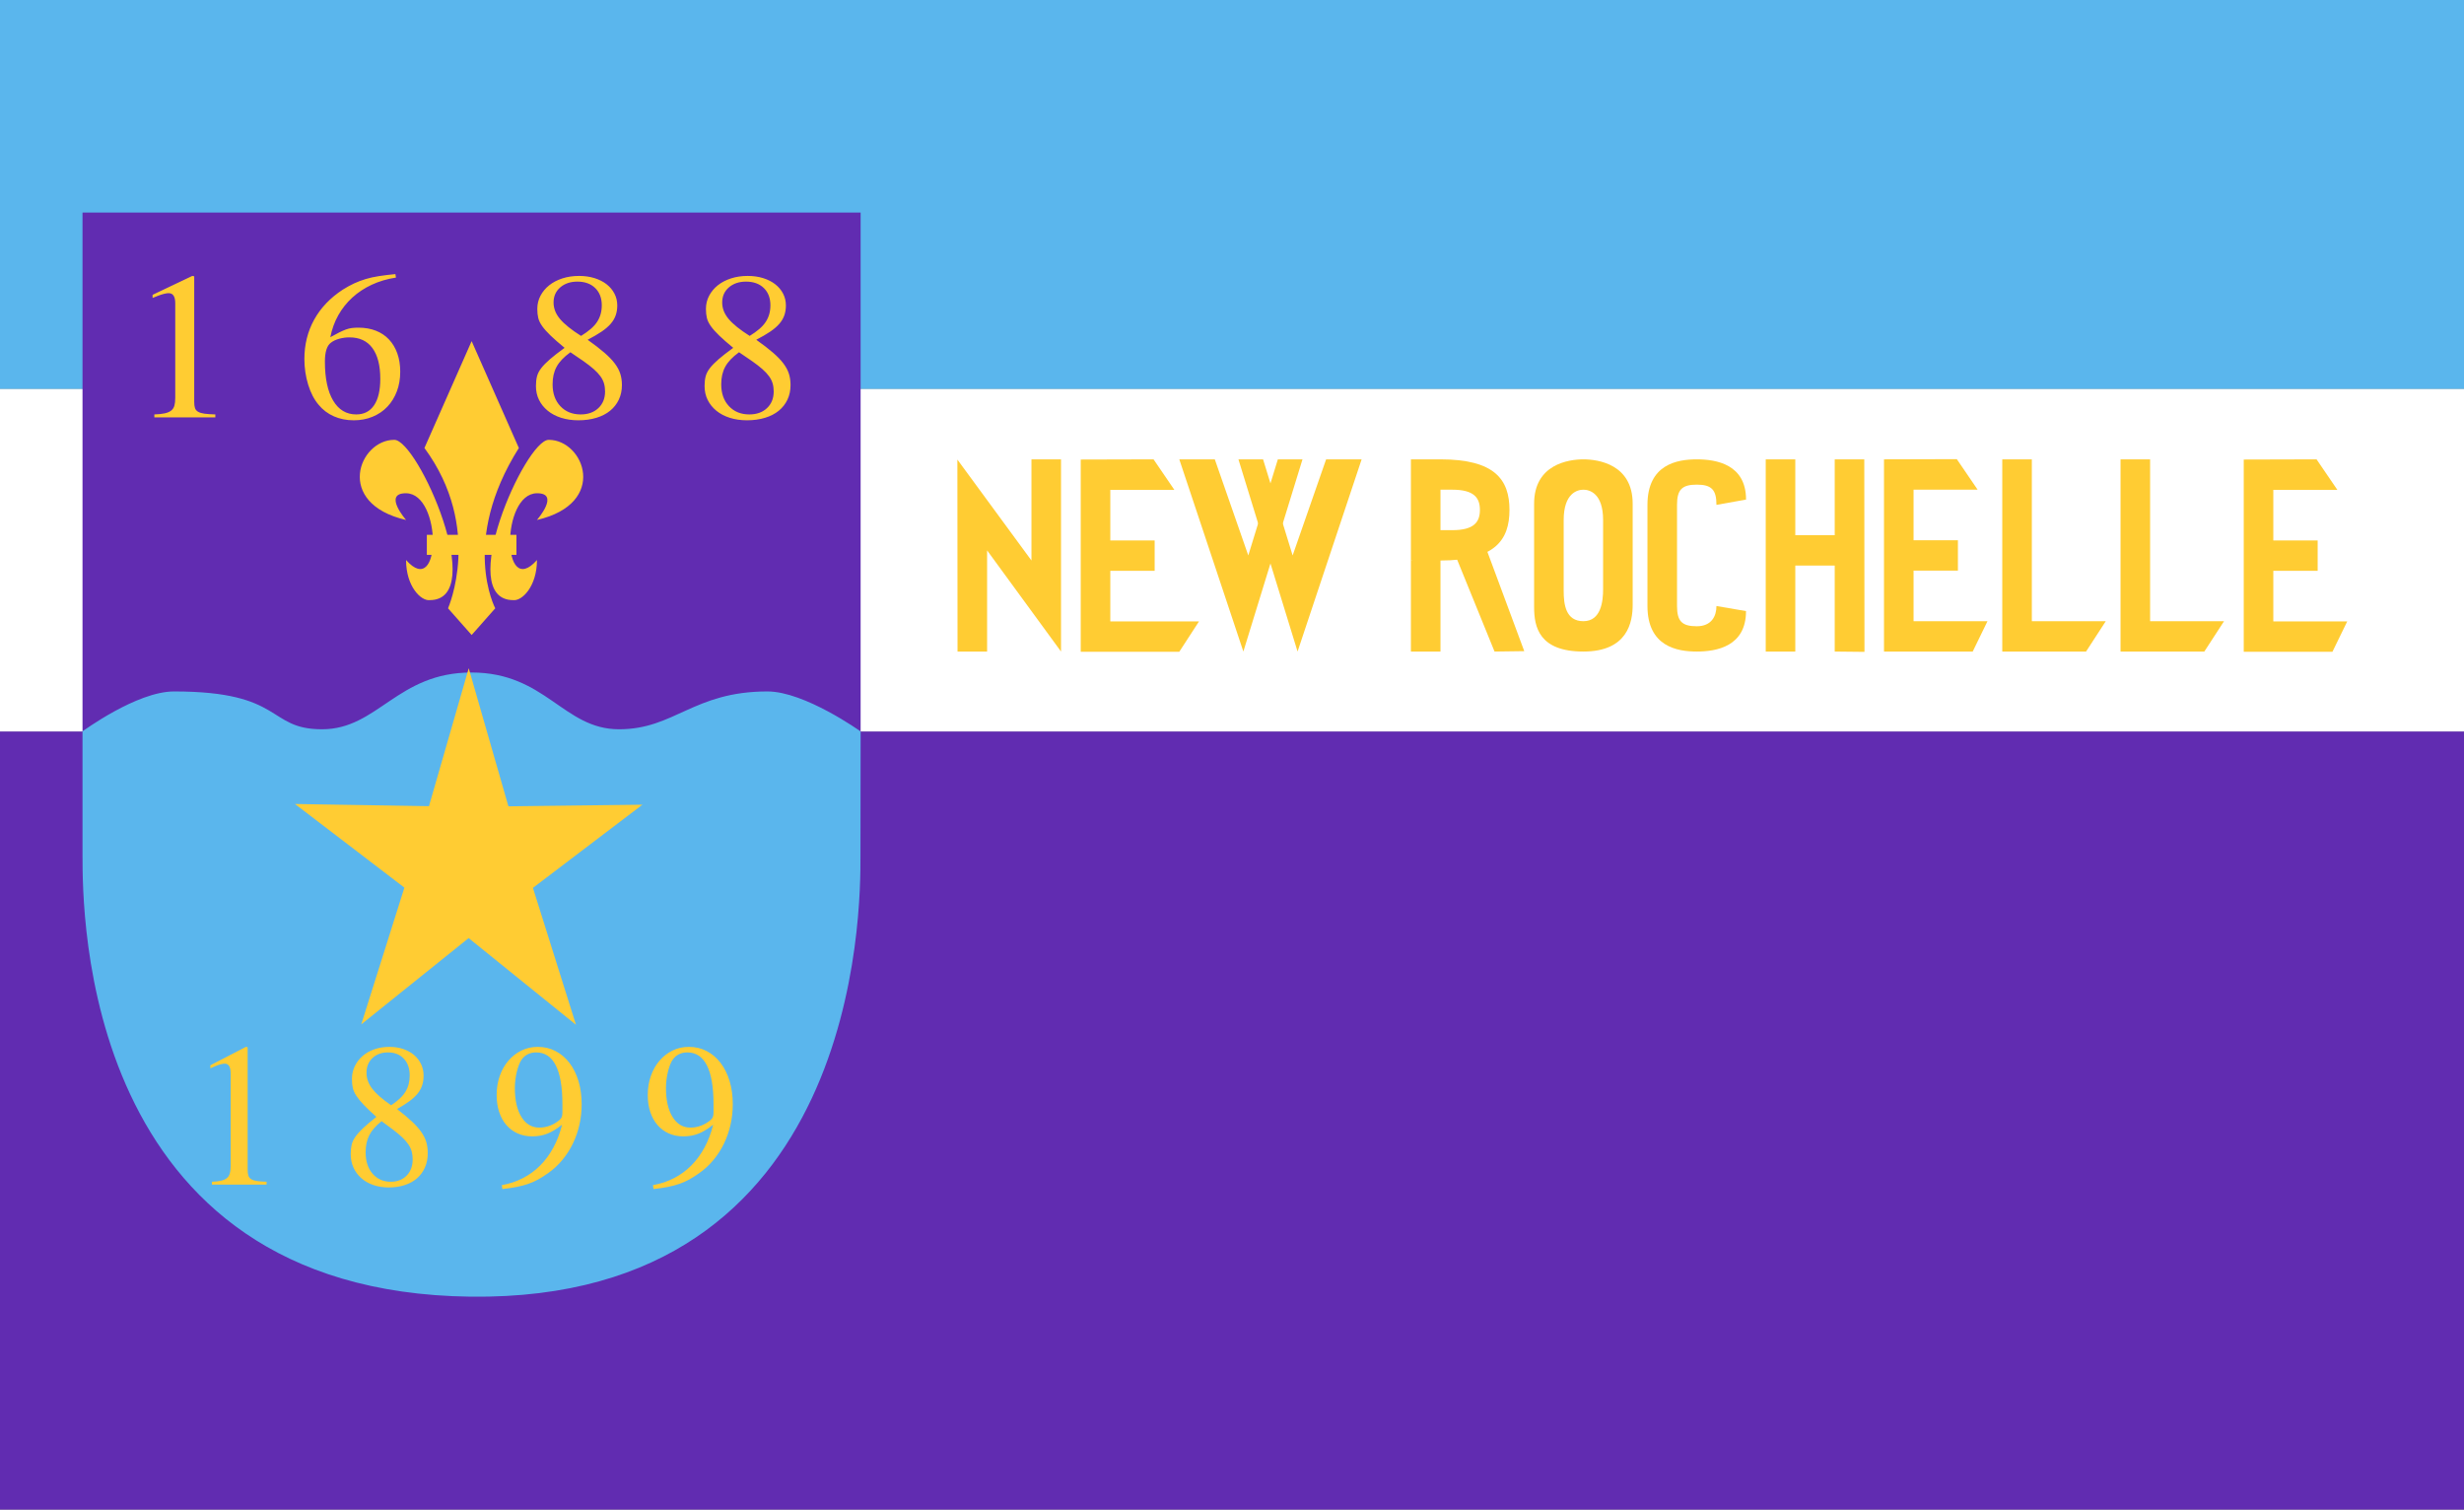 <?xml version="1.0" encoding="utf-8"?>
<svg viewBox="100 -1200 1900.001 1164" xmlns="http://www.w3.org/2000/svg">
  <rect x="100" y="-1200" width="1900.001" height="1164" fill="#808080" stroke="none"/>
  <rect width="1900" height="300" style="fill: rgb(90, 182, 237);" y="-1200" x="100" transform="matrix(1, 0, 0, 1, 0, -2.2737367544323206e-13)"/>
  <rect y="-636" width="1900" height="600" style="fill: rgb(97, 44, 177);" x="100" transform="matrix(1, 0, 0, 1, 0, -2.2737367544323206e-13)"/>
  <rect width="1900.001" height="264" style="fill: rgb(255, 255, 255);" y="-900" x="100" transform="matrix(1, 0, 0, 1, 0, -2.2737367544323206e-13)"/>
  <g transform="matrix(0.038, 0, 0, 0.039, -851.929, -1557.878)" style="">
    <polygon style="fill: rgb(255, 204, 51);" points="44478.112 18262.487 44481.321 22058.16 45081.321 22058.16 45081.321 20058.16 46581.321 22058.16 46581.321 18258.16 45981.321 18258.16 45981.321 20258.16"/>
    <polygon style="fill: rgb(255, 204, 51);" points="48458.895 18258.16 48881.321 18862.031 47581.321 18862.031 47581.321 19862.031 48481.321 19862.031 48481.321 20462.031 47581.321 20462.031 47581.321 21462.031 49381.321 21462.031 48981.321 22062.031 46981.321 22062.031 46981.321 18262.031"/>
    <g transform="matrix(1, 0, 0, 1, 25081.321, -4841.841)">
      <polygon style="fill: rgb(255, 204, 51);" points="25100 23100 26300 26900 27600.002 23100 26879.412 23100 26200 25000 25600 23100"/>
      <polygon style="fill: rgb(255, 204, 51);" points="23899.999 26900 25099.999 23100 26400.003 26900 25679.411 26900 24999.999 25000 24399.999 26900" transform="matrix(-1, 0, 0, -1, 50300.003, 50000)"/>
    </g>
    <g>
      <polygon style="fill: rgb(255, 204, 51);" points="53681.321 20258.16 53681.321 22058.16 54281.321 22058.16 54281.321 20058.16"/>
      <path style="fill: rgb(255, 204, 51);" d="M 53681.321 18258.159 L 53681.322 20258.159 C 53905.698 20258.159 54281.321 20258.159 54281.321 20258.159 C 55381.321 20258.159 55681.321 19858.159 55681.321 19258.159 C 55681.321 18658.159 55381.321 18258.159 54281.321 18258.159 C 54281.321 18258.159 53681.32 18258.159 53681.321 18258.159 Z"/>
      <polygon style="fill: rgb(255, 204, 51);" points="55378.372 22058.16 55981.321 22050.17 55181.321 19950.17 54581.321 20150.17"/>
      <path style="fill: rgb(255, 255, 255);" d="M 54281.32 18858.158 L 54281.32 19658.159 C 54371.071 19658.159 54521.32 19658.159 54521.32 19658.159 C 54961.321 19658.159 55081.321 19498.159 55081.321 19258.158 C 55081.321 19018.158 54961.321 18858.158 54521.32 18858.158 C 54521.32 18858.158 54281.319 18858.158 54281.32 18858.158 Z"/>
    </g>
    <g>
      <path style="fill: rgb(255, 204, 51);" d="M 56181.321 19135.082 C 56181.321 19135.082 56181.321 20791.493 56181.321 21181.237 C 56181.321 21570.981 56281.321 22058.159 57181.321 22058.16 C 58081.321 22058.161 58181.321 21473.545 58181.321 21133.822 C 58181.321 20694.057 58181.321 19135.082 58181.321 19135.082 C 58181.321 18355.596 57481.321 18258.158 57181.321 18258.159 C 56881.321 18258.16 56181.321 18355.596 56181.321 19135.082 Z"/>
      <path style="fill: rgb(255, 255, 255);" d="M 56781.32 19458.159 C 56781.32 19458.159 56781.32 20591.493 56781.32 20858.16 C 56781.32 21124.827 56821.32 21458.159 57181.322 21458.16 C 57541.322 21458.16 57581.323 21058.16 57581.323 20825.717 C 57581.323 20524.827 57581.323 19458.159 57581.323 19458.159 C 57581.323 18924.827 57301.322 18858.159 57181.322 18858.16 C 57061.321 18858.161 56781.32 18924.827 56781.32 19458.159 Z"/>
    </g>
    <path style="fill: rgb(255, 204, 51);" d="M 60481.942 19053.451 L 59881.321 19158.159 C 59881.321 18858.159 59781.321 18758.159 59481.321 18758.159 C 59181.321 18758.159 59081.321 18858.159 59081.321 19158.159 L 59081.321 21158.159 C 59081.321 21458.159 59181.321 21558.159 59481.321 21558.159 C 59781.321 21558.159 59881.321 21358.159 59881.321 21158.159 L 60481.321 21258.159 C 60481.321 21958.159 59881.321 22058.159 59481.321 22058.159 C 59081.321 22058.159 58481.321 21958.159 58481.321 21158.159 L 58481.321 19158.159 C 58481.321 18358.159 59081.321 18258.159 59481.321 18258.159 C 59881.321 18258.159 60481.321 18358.159 60481.942 19053.451 Z"/>
    <polygon style="fill: rgb(255, 204, 51);" points="60881.321 18258.16 61481.321 18258.16 61481.321 19758.16 62281.321 19758.16 62281.321 18258.16 62881.321 18258.16 62885.114 22064.491 62281.321 22058.16 62281.321 20358.16 61481.321 20358.16 61481.321 22058.16 60881.321 22058.16"/>
    <polygon style="fill: rgb(255, 204, 51);" points="64758.895 18254.288 65181.321 18858.16 63881.321 18858.16 63881.321 19858.16 64781.321 19858.16 64781.321 20458.16 63881.321 20458.16 63881.321 21458.16 65381.321 21458.16 65081.321 22058.16 63281.321 22058.16 63281.321 18258.16"/>
    <polygon style="fill: rgb(255, 204, 51);" points="65681.321 18258.16 66281.321 18258.16 66281.321 21458.16 67781.321 21458.16 67381.321 22058.16 65681.321 22058.16"/>
    <polygon style="fill: rgb(255, 204, 51);" points="68081.321 18258.16 68681.321 18258.16 68681.321 21458.16 70181.321 21458.16 69781.321 22058.16 68081.321 22058.16"/>
    <polygon style="fill: rgb(255, 204, 51);" points="72058.895 18258.16 72481.321 18862.031 71181.321 18862.031 71181.321 19862.031 72081.321 19862.031 72081.321 20462.031 71181.321 20462.031 71181.321 21462.031 72681.321 21462.031 72381.321 22062.031 70581.321 22062.031 70581.321 18262.031"/>
  </g>
  <g transform="matrix(1, 0, 0, 1, 28311.382, -1294.781)" style="">
    <rect y="258.681" width="600" height="435.96" style="fill: rgb(97, 44, 177);" x="-28147.756" transform="matrix(1, 0, 0, 1, -0.001, 0)"/>
    <path style="fill: rgb(90, 182, 237);" d="M -27547.753 658.782 C -27547.753 658.737 -27590.925 627.933 -27619.548 627.933 C -27676.793 627.933 -27691.104 657.1 -27734.038 657.1 C -27776.971 657.1 -27790.568 613.329 -27847.813 613.329 C -27905.057 613.329 -27920.083 657.1 -27963.017 657.1 C -28005.952 657.1 -27991.641 627.933 -28077.17 627.933 C -28106.13 627.933 -28147.725 658.836 -28147.754 658.636 L -28147.754 754.888 C -28147.641 796.021 -28149.297 1090.91 -27848.527 1094.607 C -27547.758 1098.304 -27547.758 796.021 -27547.871 754.888 L -27547.759 664.373 L -27547.753 658.782 Z"/>
    <path d="M -27766.728 898.921 L -27848.818 831.245 L -27932.284 896.933 L -27897.973 791.826 L -27981.693 726.51 L -27878.395 729.22 L -27846.673 623.17 L -27817.138 729.958 L -27713.814 729.728 L -27798.861 793.016 L -27766.728 898.921 Z" id="use3579" style="fill-opacity: 1; stroke: none; fill: rgb(255, 204, 51);" transform="matrix(1, -0.01, 0.01, 1, -9.503, -291.608)"/>
    <path d="M -28061.614 307.826 L -28061.614 404.716 C -28061.614 406.696 -28061.415 408.276 -28061.017 409.455 C -28060.618 410.634 -28059.822 411.576 -28058.627 412.283 C -28057.433 412.991 -28055.766 413.486 -28053.626 413.768 C -28051.485 414.052 -28048.723 414.24 -28045.339 414.334 L -28045.339 416.598 L -28092.372 416.598 L -28092.372 414.334 C -28089.087 414.24 -28086.399 413.957 -28084.308 413.485 C -28082.218 413.014 -28080.576 412.307 -28079.381 411.364 C -28078.187 410.421 -28077.366 409.171 -28076.917 407.615 C -28076.47 406.06 -28076.246 404.056 -28076.246 401.605 L -28076.246 328.618 C -28076.246 323.432 -28077.938 320.838 -28081.323 320.838 C -28083.114 320.838 -28085.702 321.451 -28089.087 322.677 L -28093.715 324.516 L -28093.715 322.111 L -28063.107 307.543 L -28061.614 307.826 Z M -27906.048 308.816 C -27912.817 309.853 -27919.038 311.691 -27924.712 314.332 C -27930.385 316.972 -27935.387 320.273 -27939.717 324.233 C -27944.047 328.194 -27947.655 332.743 -27950.542 337.882 C -27953.428 343.022 -27955.469 348.656 -27956.663 354.785 C -27953.976 353.277 -27951.687 352.051 -27949.796 351.108 C -27947.904 350.165 -27946.187 349.411 -27944.644 348.845 C -27943.102 348.279 -27941.584 347.902 -27940.09 347.713 C -27938.597 347.524 -27936.905 347.43 -27935.014 347.43 C -27930.037 347.43 -27925.558 348.208 -27921.576 349.764 C -27917.594 351.32 -27914.21 353.583 -27911.423 356.553 C -27908.636 359.524 -27906.496 363.107 -27905.003 367.303 C -27903.51 371.5 -27902.763 376.191 -27902.763 381.377 C -27902.763 386.941 -27903.634 392.009 -27905.376 396.582 C -27907.118 401.156 -27909.557 405.093 -27912.693 408.394 C -27915.828 411.694 -27919.61 414.264 -27924.039 416.102 C -27928.469 417.941 -27933.322 418.861 -27938.598 418.861 C -27944.172 418.861 -27949.273 417.847 -27953.901 415.819 C -27958.53 413.792 -27962.437 410.845 -27965.622 406.979 C -27969.106 402.924 -27971.818 397.714 -27973.76 391.35 C -27975.701 384.985 -27976.671 378.407 -27976.671 371.618 C -27976.671 360.491 -27974.158 350.377 -27969.131 341.277 C -27964.104 332.177 -27956.763 324.469 -27947.108 318.151 C -27944.122 316.265 -27941.21 314.662 -27938.373 313.341 C -27935.536 312.022 -27932.55 310.89 -27929.415 309.947 C -27926.28 309.004 -27922.87 308.25 -27919.187 307.684 C -27915.504 307.118 -27911.274 306.6 -27906.495 306.128 L -27906.048 308.816 Z M -27941.882 354.927 C -27944.569 354.927 -27947.207 355.281 -27949.796 355.987 C -27952.384 356.695 -27954.524 357.709 -27956.216 359.029 C -27959.302 361.292 -27960.845 366.148 -27960.845 373.598 C -27960.845 386.517 -27958.729 396.536 -27954.499 403.655 C -27950.268 410.775 -27944.321 414.334 -27936.656 414.334 C -27930.684 414.334 -27926.105 411.977 -27922.92 407.262 C -27919.734 402.547 -27918.142 395.758 -27918.142 386.894 C -27918.142 376.615 -27920.157 368.718 -27924.189 363.201 C -27928.22 357.685 -27934.118 354.927 -27941.882 354.927 Z M -27758.251 356.766 C -27753.074 360.443 -27748.794 363.744 -27745.41 366.667 C -27742.025 369.59 -27739.338 372.372 -27737.347 375.013 C -27735.356 377.653 -27733.938 380.293 -27733.092 382.934 C -27732.246 385.574 -27731.823 388.497 -27731.823 391.703 C -27731.823 395.852 -27732.619 399.6 -27734.212 402.948 C -27735.804 406.295 -27738.044 409.148 -27740.93 411.506 C -27743.817 413.863 -27747.351 415.678 -27751.532 416.951 C -27755.712 418.224 -27760.341 418.861 -27765.417 418.861 C -27770.195 418.861 -27774.6 418.224 -27778.631 416.951 C -27782.662 415.678 -27786.121 413.863 -27789.008 411.506 C -27791.894 409.148 -27794.134 406.366 -27795.727 403.16 C -27797.32 399.954 -27798.116 396.371 -27798.116 392.41 C -27798.116 389.581 -27797.842 387.106 -27797.294 384.985 C -27796.747 382.863 -27795.653 380.741 -27794.01 378.619 C -27792.368 376.498 -27790.128 374.211 -27787.291 371.759 C -27784.454 369.307 -27780.696 366.384 -27776.018 362.989 C -27780.497 359.312 -27784.106 356.153 -27786.843 353.513 C -27789.581 350.872 -27791.721 348.467 -27793.263 346.298 C -27794.806 344.13 -27795.827 342.032 -27796.324 340.005 C -27796.822 337.977 -27797.07 335.643 -27797.07 333.003 C -27797.07 329.325 -27796.249 325.931 -27794.608 322.819 C -27792.965 319.707 -27790.726 317.019 -27787.889 314.756 C -27785.052 312.493 -27781.667 310.725 -27777.735 309.452 C -27773.804 308.179 -27769.499 307.543 -27764.82 307.543 C -27760.54 307.543 -27756.583 308.108 -27752.95 309.239 C -27749.317 310.371 -27746.206 311.951 -27743.618 313.979 C -27741.03 316.006 -27739.014 318.41 -27737.571 321.192 C -27736.127 323.974 -27735.406 327.015 -27735.406 330.316 C -27735.406 333.05 -27735.804 335.573 -27736.6 337.882 C -27737.397 340.193 -27738.691 342.385 -27740.483 344.46 C -27742.275 346.535 -27744.639 348.562 -27747.575 350.542 C -27750.511 352.522 -27754.07 354.597 -27758.251 356.766 Z M -27771.539 366.384 C -27774.127 368.27 -27776.292 370.133 -27778.034 371.971 C -27779.776 373.81 -27781.169 375.696 -27782.214 377.63 C -27783.259 379.562 -27784.031 381.636 -27784.529 383.853 C -27785.026 386.069 -27785.275 388.497 -27785.275 391.137 C -27785.275 398.115 -27783.284 403.726 -27779.303 407.969 C -27775.321 412.212 -27770.095 414.334 -27763.626 414.334 C -27757.952 414.334 -27753.398 412.708 -27749.964 409.455 C -27746.53 406.201 -27744.813 401.934 -27744.813 396.654 C -27744.813 394.391 -27745.086 392.316 -27745.634 390.43 C -27746.181 388.544 -27747.102 386.706 -27748.396 384.914 C -27749.69 383.122 -27751.407 381.283 -27753.547 379.398 C -27755.687 377.511 -27758.3 375.484 -27761.386 373.315 L -27771.539 366.384 Z M -27763.327 353.795 C -27760.44 352.004 -27757.977 350.236 -27755.936 348.491 C -27753.895 346.747 -27752.253 344.932 -27751.009 343.045 C -27749.765 341.159 -27748.844 339.156 -27748.247 337.034 C -27747.649 334.913 -27747.351 332.626 -27747.351 330.174 C -27747.351 324.61 -27749.043 320.178 -27752.428 316.878 C -27755.812 313.578 -27760.39 311.928 -27766.164 311.928 C -27771.539 311.928 -27775.943 313.413 -27779.378 316.383 C -27782.812 319.353 -27784.529 323.243 -27784.529 328.052 C -27784.529 332.579 -27782.862 336.822 -27779.527 340.782 C -27776.192 344.743 -27770.792 349.081 -27763.327 353.795 Z M -27628.217 356.766 C -27623.04 360.443 -27618.76 363.744 -27615.376 366.667 C -27611.991 369.59 -27609.304 372.372 -27607.313 375.013 C -27605.322 377.653 -27603.904 380.293 -27603.058 382.934 C -27602.212 385.574 -27601.789 388.497 -27601.789 391.703 C -27601.789 395.852 -27602.585 399.6 -27604.178 402.948 C -27605.77 406.295 -27608.01 409.148 -27610.896 411.506 C -27613.783 413.863 -27617.317 415.678 -27621.498 416.951 C -27625.678 418.224 -27630.307 418.861 -27635.383 418.861 C -27640.161 418.861 -27644.566 418.224 -27648.597 416.951 C -27652.628 415.678 -27656.087 413.863 -27658.974 411.506 C -27661.86 409.148 -27664.1 406.366 -27665.693 403.16 C -27667.286 399.954 -27668.082 396.371 -27668.082 392.41 C -27668.082 389.581 -27667.808 387.106 -27667.26 384.985 C -27666.713 382.863 -27665.619 380.741 -27663.976 378.619 C -27662.334 376.498 -27660.094 374.211 -27657.257 371.759 C -27654.42 369.307 -27650.662 366.384 -27645.984 362.989 C -27650.463 359.312 -27654.072 356.153 -27656.809 353.513 C -27659.547 350.872 -27661.687 348.467 -27663.229 346.298 C -27664.772 344.13 -27665.793 342.032 -27666.29 340.005 C -27666.788 337.977 -27667.037 335.643 -27667.037 333.003 C -27667.037 329.325 -27666.216 325.931 -27664.574 322.819 C -27662.931 319.707 -27660.692 317.019 -27657.855 314.756 C -27655.018 312.493 -27651.633 310.725 -27647.701 309.452 C -27643.77 308.179 -27639.465 307.543 -27634.786 307.543 C -27630.506 307.543 -27626.549 308.108 -27622.916 309.239 C -27619.283 310.371 -27616.172 311.951 -27613.584 313.979 C -27610.996 316.006 -27608.981 318.41 -27607.537 321.192 C -27606.093 323.974 -27605.372 327.015 -27605.372 330.316 C -27605.372 333.05 -27605.77 335.573 -27606.566 337.882 C -27607.363 340.193 -27608.657 342.385 -27610.449 344.46 C -27612.241 346.535 -27614.605 348.562 -27617.541 350.542 C -27620.477 352.522 -27624.036 354.597 -27628.217 356.766 Z M -27641.505 366.384 C -27644.093 368.27 -27646.258 370.133 -27648 371.971 C -27649.742 373.81 -27651.135 375.696 -27652.18 377.63 C -27653.225 379.562 -27653.997 381.636 -27654.495 383.853 C -27654.992 386.069 -27655.241 388.497 -27655.241 391.137 C -27655.241 398.115 -27653.25 403.726 -27649.269 407.969 C -27645.288 412.212 -27640.062 414.334 -27633.592 414.334 C -27627.917 414.334 -27623.364 412.708 -27619.93 409.455 C -27616.496 406.201 -27614.779 401.934 -27614.779 396.654 C -27614.779 394.391 -27615.052 392.316 -27615.6 390.43 C -27616.147 388.544 -27617.068 386.706 -27618.362 384.914 C -27619.656 383.122 -27621.373 381.283 -27623.513 379.398 C -27625.653 377.511 -27628.266 375.484 -27631.352 373.315 L -27641.505 366.384 Z M -27633.293 353.795 C -27630.406 352.004 -27627.943 350.236 -27625.902 348.491 C -27623.861 346.747 -27622.219 344.932 -27620.975 343.045 C -27619.731 341.159 -27618.81 339.156 -27618.213 337.034 C -27617.615 334.913 -27617.317 332.626 -27617.317 330.174 C -27617.317 324.61 -27619.009 320.178 -27622.394 316.878 C -27625.778 313.578 -27630.356 311.928 -27636.13 311.928 C -27641.505 311.928 -27645.909 313.413 -27649.344 316.383 C -27652.778 319.353 -27654.495 323.243 -27654.495 328.052 C -27654.495 332.579 -27652.828 336.822 -27649.493 340.782 C -27646.158 344.743 -27640.758 349.081 -27633.293 353.795 Z" style="fill: rgb(255, 204, 50);"/>
    <path d="M -28020.406 902.268 L -28020.406 996.617 C -28020.406 998.545 -28020.228 1000.083 -28019.871 1001.231 C -28019.514 1002.379 -28018.8 1003.297 -28017.73 1003.986 C -28016.659 1004.674 -28015.165 1005.156 -28013.248 1005.432 C -28011.33 1005.707 -28008.854 1005.891 -28005.822 1005.983 L -28005.822 1008.187 L -28047.97 1008.187 L -28047.97 1005.983 C -28045.026 1005.891 -28042.617 1005.616 -28040.744 1005.156 C -28038.87 1004.697 -28037.399 1004.009 -28036.328 1003.09 C -28035.258 1002.172 -28034.522 1000.955 -28034.12 999.44 C -28033.719 997.925 -28033.518 995.974 -28033.518 993.587 L -28033.518 922.515 C -28033.518 917.465 -28035.035 914.939 -28038.068 914.939 C -28039.673 914.939 -28041.993 915.536 -28045.026 916.73 L -28049.174 918.521 L -28049.174 916.179 L -28021.744 901.993 L -28020.406 902.268 Z M -27905.219 949.924 C -27900.581 953.505 -27896.745 956.719 -27893.712 959.566 C -27890.68 962.412 -27888.271 965.121 -27886.487 967.693 C -27884.703 970.263 -27883.432 972.834 -27882.673 975.406 C -27881.915 977.977 -27881.536 980.823 -27881.536 983.945 C -27881.536 987.985 -27882.25 991.635 -27883.677 994.895 C -27885.105 998.155 -27887.112 1000.932 -27889.699 1003.229 C -27892.285 1005.524 -27895.452 1007.292 -27899.198 1008.531 C -27902.945 1009.771 -27907.093 1010.391 -27911.642 1010.391 C -27915.923 1010.391 -27919.87 1009.771 -27923.483 1008.531 C -27927.096 1007.292 -27930.196 1005.524 -27932.783 1003.229 C -27935.37 1000.932 -27937.377 998.224 -27938.804 995.102 C -27940.231 991.98 -27940.944 988.491 -27940.944 984.634 C -27940.944 981.879 -27940.699 979.469 -27940.209 977.403 C -27939.718 975.337 -27938.737 973.271 -27937.265 971.205 C -27935.793 969.139 -27933.786 966.912 -27931.244 964.524 C -27928.701 962.137 -27925.334 959.29 -27921.142 955.984 C -27925.156 952.404 -27928.389 949.328 -27930.843 946.756 C -27933.296 944.185 -27935.213 941.844 -27936.596 939.732 C -27937.979 937.62 -27938.893 935.577 -27939.338 933.603 C -27939.785 931.628 -27940.008 929.356 -27940.008 926.785 C -27940.008 923.204 -27939.272 919.898 -27937.8 916.868 C -27936.328 913.838 -27934.321 911.221 -27931.779 909.017 C -27929.237 906.813 -27926.204 905.092 -27922.68 903.852 C -27919.157 902.612 -27915.299 901.993 -27911.106 901.993 C -27907.271 901.993 -27903.725 902.543 -27900.47 903.645 C -27897.214 904.747 -27894.426 906.285 -27892.107 908.26 C -27889.788 910.234 -27887.981 912.575 -27886.688 915.284 C -27885.395 917.993 -27884.748 920.954 -27884.748 924.168 C -27884.748 926.831 -27885.105 929.287 -27885.818 931.536 C -27886.532 933.786 -27887.692 935.921 -27889.297 937.941 C -27890.902 939.962 -27893.021 941.936 -27895.652 943.864 C -27898.284 945.792 -27901.473 947.812 -27905.219 949.924 Z M -27917.128 959.29 C -27919.447 961.127 -27921.387 962.941 -27922.948 964.731 C -27924.509 966.522 -27925.758 968.358 -27926.695 970.241 C -27927.631 972.123 -27928.323 974.143 -27928.768 976.301 C -27929.215 978.459 -27929.438 980.823 -27929.438 983.394 C -27929.438 990.189 -27927.654 995.653 -27924.085 999.784 C -27920.517 1003.917 -27915.834 1005.983 -27910.036 1005.983 C -27904.952 1005.983 -27900.871 1004.399 -27897.793 1001.231 C -27894.716 998.063 -27893.177 993.908 -27893.177 988.766 C -27893.177 986.562 -27893.422 984.542 -27893.913 982.705 C -27894.404 980.869 -27895.229 979.079 -27896.388 977.334 C -27897.548 975.589 -27899.087 973.799 -27901.005 971.963 C -27902.922 970.126 -27905.264 968.152 -27908.029 966.04 L -27917.128 959.29 Z M -27909.768 947.032 C -27907.181 945.287 -27904.974 943.566 -27903.145 941.867 C -27901.317 940.168 -27899.845 938.401 -27898.73 936.564 C -27897.615 934.727 -27896.79 932.776 -27896.255 930.711 C -27895.72 928.645 -27895.452 926.418 -27895.452 924.03 C -27895.452 918.612 -27896.969 914.297 -27900.001 911.083 C -27903.034 907.869 -27907.138 906.263 -27912.311 906.263 C -27917.128 906.263 -27921.075 907.709 -27924.153 910.601 C -27927.23 913.493 -27928.768 917.281 -27928.768 921.964 C -27928.768 926.372 -27927.274 930.503 -27924.286 934.36 C -27921.298 938.217 -27916.459 942.441 -27909.768 947.032 Z M -27824.405 1008.599 C -27818.606 1007.59 -27813.209 1005.799 -27808.214 1003.229 C -27803.219 1000.657 -27798.759 997.397 -27794.834 993.449 C -27790.909 989.5 -27787.519 984.886 -27784.665 979.607 C -27781.811 974.327 -27779.581 968.473 -27777.975 962.045 C -27782.079 965.259 -27785.87 967.555 -27789.348 968.932 C -27792.827 970.309 -27796.708 970.998 -27800.989 970.998 C -27805.092 970.998 -27808.839 970.24 -27812.229 968.725 C -27815.618 967.21 -27818.517 965.052 -27820.925 962.251 C -27823.334 959.451 -27825.185 956.1 -27826.478 952.197 C -27827.771 948.295 -27828.418 943.956 -27828.418 939.181 C -27828.418 933.855 -27827.616 928.919 -27826.01 924.374 C -27824.405 919.829 -27822.174 915.904 -27819.32 912.598 C -27816.465 909.292 -27813.12 906.698 -27809.285 904.815 C -27805.449 902.934 -27801.256 901.993 -27796.707 901.993 C -27791.712 901.993 -27787.14 903.072 -27782.993 905.229 C -27778.845 907.387 -27775.277 910.417 -27772.288 914.32 C -27769.3 918.222 -27766.981 922.882 -27765.331 928.3 C -27763.681 933.718 -27762.856 939.686 -27762.856 946.205 C -27762.856 951.623 -27763.435 956.903 -27764.595 962.045 C -27765.755 967.187 -27767.45 972.054 -27769.68 976.645 C -27771.91 981.236 -27774.652 985.483 -27777.908 989.386 C -27781.164 993.288 -27784.843 996.662 -27788.947 999.509 C -27791.533 1001.346 -27794.031 1002.93 -27796.44 1004.261 C -27798.849 1005.592 -27801.391 1006.717 -27804.066 1007.636 C -27806.743 1008.554 -27809.686 1009.334 -27812.897 1009.977 C -27816.109 1010.62 -27819.811 1011.171 -27824.003 1011.63 L -27824.405 1008.599 Z M -27777.708 946.205 C -27777.708 932.983 -27779.403 923.02 -27782.792 916.317 C -27786.182 909.614 -27791.222 906.263 -27797.912 906.263 C -27802.64 906.263 -27806.341 908.053 -27809.017 911.633 C -27809.82 912.735 -27810.533 914.09 -27811.158 915.697 C -27811.782 917.304 -27812.34 919.094 -27812.831 921.069 C -27813.321 923.043 -27813.701 925.109 -27813.968 927.266 C -27814.235 929.425 -27814.369 931.56 -27814.369 933.672 C -27814.369 943.13 -27812.674 950.59 -27809.285 956.054 C -27805.895 961.517 -27801.301 964.248 -27795.503 964.248 C -27792.649 964.248 -27789.861 963.721 -27787.141 962.665 C -27784.42 961.609 -27781.945 960.117 -27779.715 958.188 C -27779.001 957.546 -27778.488 956.811 -27778.175 955.984 C -27777.864 955.158 -27777.708 954.01 -27777.708 952.541 L -27777.708 946.205 Z M -27707.88 1008.599 C -27702.082 1007.59 -27696.685 1005.799 -27691.69 1003.229 C -27686.694 1000.657 -27682.234 997.397 -27678.309 993.449 C -27674.385 989.5 -27670.995 984.886 -27668.14 979.607 C -27665.286 974.327 -27663.056 968.473 -27661.45 962.045 C -27665.554 965.259 -27669.345 967.555 -27672.823 968.932 C -27676.302 970.309 -27680.183 970.998 -27684.464 970.998 C -27688.568 970.998 -27692.314 970.24 -27695.704 968.725 C -27699.093 967.21 -27701.992 965.052 -27704.401 962.251 C -27706.81 959.451 -27708.661 956.1 -27709.954 952.197 C -27711.247 948.295 -27711.894 943.956 -27711.894 939.181 C -27711.894 933.855 -27711.091 928.919 -27709.485 924.374 C -27707.88 919.829 -27705.65 915.904 -27702.795 912.598 C -27699.941 909.292 -27696.595 906.698 -27692.76 904.815 C -27688.925 902.934 -27684.732 901.993 -27680.183 901.993 C -27675.188 901.993 -27670.616 903.072 -27666.468 905.229 C -27662.32 907.387 -27658.752 910.417 -27655.764 914.32 C -27652.776 918.222 -27650.456 922.882 -27648.806 928.3 C -27647.156 933.718 -27646.331 939.686 -27646.331 946.205 C -27646.331 951.623 -27646.911 956.903 -27648.071 962.045 C -27649.23 967.187 -27650.925 972.054 -27653.155 976.645 C -27655.385 981.236 -27658.128 985.483 -27661.384 989.386 C -27664.64 993.288 -27668.319 996.662 -27672.422 999.509 C -27675.009 1001.346 -27677.507 1002.93 -27679.915 1004.261 C -27682.324 1005.592 -27684.866 1006.717 -27687.542 1007.636 C -27690.218 1008.554 -27693.162 1009.334 -27696.373 1009.977 C -27699.584 1010.62 -27703.286 1011.171 -27707.479 1011.63 L -27707.88 1008.599 Z M -27661.183 946.205 C -27661.183 932.983 -27662.878 923.02 -27666.268 916.317 C -27669.657 909.614 -27674.697 906.263 -27681.387 906.263 C -27686.115 906.263 -27689.816 908.053 -27692.492 911.633 C -27693.295 912.735 -27694.009 914.09 -27694.633 915.697 C -27695.258 917.304 -27695.815 919.094 -27696.306 921.069 C -27696.796 923.043 -27697.176 925.109 -27697.443 927.266 C -27697.711 929.425 -27697.845 931.56 -27697.845 933.672 C -27697.845 943.13 -27696.15 950.59 -27692.76 956.054 C -27689.37 961.517 -27684.777 964.248 -27678.979 964.248 C -27676.124 964.248 -27673.336 963.721 -27670.616 962.665 C -27667.895 961.609 -27665.42 960.117 -27663.19 958.188 C -27662.477 957.546 -27661.964 956.811 -27661.651 955.984 C -27661.339 955.158 -27661.183 954.01 -27661.183 952.541 L -27661.183 946.205 Z" style="fill: rgb(255, 204, 50);"/>
    <g transform="matrix(0.091, 0, 0, 0.103, -27868.559, 1171.519)" style="">
      <path style="fill: rgb(255, 204, 51);" d="M -170.743 -7100 C 329.257 -6500 29.257 -5900 29.257 -5900 L 229.257 -5700 L 429.257 -5900 C 429.257 -5900 129.257 -6400 629.257 -7100 L 229.257 -7900 L -170.743 -7100 Z"/>
      <path style="fill: rgb(255, 204, 51);" d="M 582.399 -5961.124 C 654.318 -5953.562 782.399 -6061.124 782.93 -6261.372 C 482.399 -5961.124 475.565 -6758.758 782.399 -6761.124 C 982.393 -6762.666 782.399 -6561.124 782.399 -6561.124 C 1392.003 -6685.652 1182.399 -7161.124 882.399 -7161.124 C 682.399 -7161.124 82.399 -5961.124 582.399 -5961.124 Z"/>
      <path style="fill: rgb(255, 204, 51);" d="M -524.362 -7160.75 C -452.443 -7168.312 -324.362 -7060.75 -324.101 -6860.501 C -624.362 -7160.75 -631.196 -6363.116 -324.362 -6360.75 C -124.368 -6359.208 -324.362 -6560.75 -324.362 -6560.75 C 285.242 -6436.222 75.638 -5960.75 -224.362 -5960.75 C -424.362 -5960.75 -1024.362 -7160.75 -524.362 -7160.75 Z" transform="matrix(-1, 0, 0, -1, -650.615, -13121.879)"/>
      <rect x="-150.388" y="-6450" width="759.291" height="150" style="fill: rgb(255, 204, 51);"/>
    </g>
  </g>
</svg>